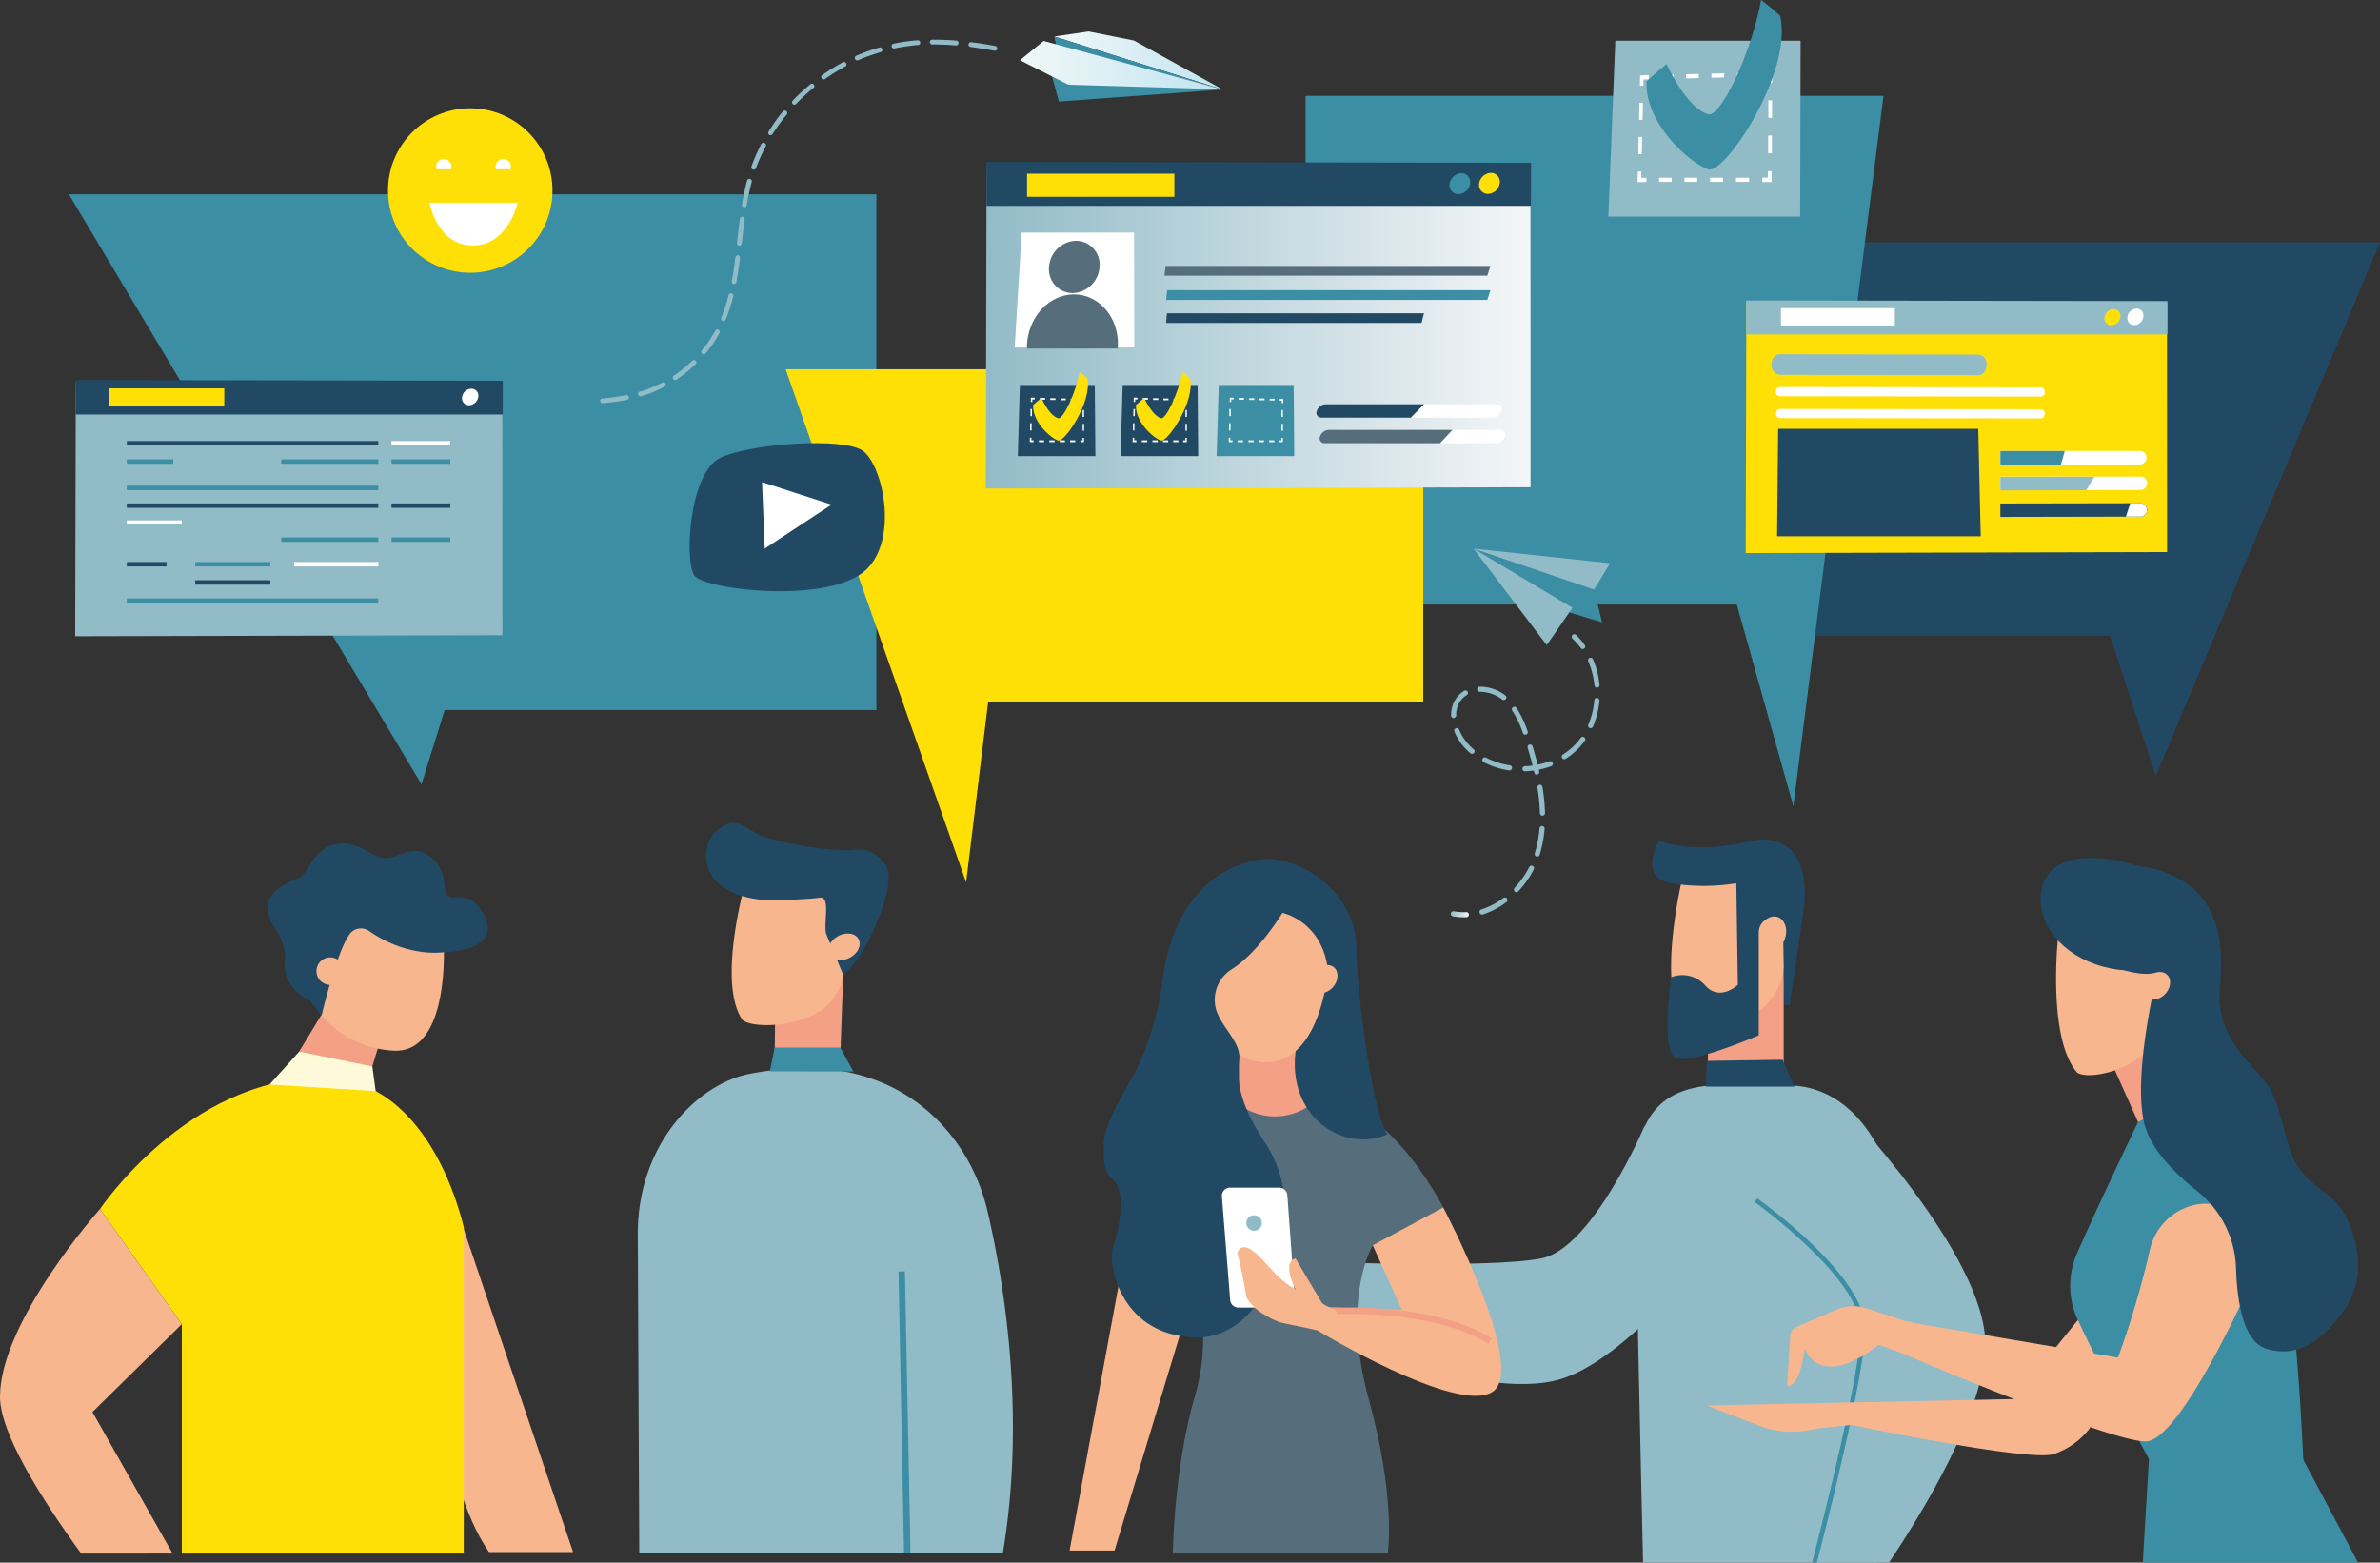 <svg id="_ŽÓť_1" data-name="—ŽÓť_1" xmlns="http://www.w3.org/2000/svg" xmlns:xlink="http://www.w3.org/1999/xlink" viewBox="0 0 576.78 378.74"><rect x="0" y="0" width="576.78" height="378.74" fill="#333333" stroke="none"/><defs><style>.cls-1{fill:#91bbc7;}.cls-2{fill:#f4a086;}.cls-3{fill:#f8b68f;}.cls-4{fill:#214963;}.cls-5{fill:#3b8ea3;}.cls-6{fill:#ffe006;}.cls-7{fill:#fef9d8;}.cls-8{fill:#566d7c;}.cls-9{fill:#fff;}.cls-10{fill:url(#Unbenannter_Verlauf_5);}.cls-11{fill:url(#Unbenannter_Verlauf_5-2);}.cls-12{fill:url(#ŃŚÁŻž_ŪŪŻť_ūŗšŤŚŪÚ_4);}.cls-13{fill:url(#ŃŚÁŻž_ŪŪŻť_ūŗšŤŚŪÚ_4-2);}</style><linearGradient id="Unbenannter_Verlauf_5" x1="372.06" y1="251.86" x2="376.41" y2="251.86" gradientUnits="userSpaceOnUse"><stop offset="0" stop-color="#91bbc7"/><stop offset="1" stop-color="#f4f6f8"/></linearGradient><linearGradient id="Unbenannter_Verlauf_5-2" x1="238.9" y1="79.09" x2="370.92" y2="79.09" xlink:href="#Unbenannter_Verlauf_5"/><linearGradient id="ŃŚÁŻž_ŪŪŻť_ūŗšŤŚŪÚ_4" x1="255.51" y1="14.67" x2="296.34" y2="14.67" gradientUnits="userSpaceOnUse"><stop offset="0" stop-color="#f1f8f8"/><stop offset="1" stop-color="#c0e4ef"/></linearGradient><linearGradient id="ŃŚÁŻž_ŪŪŻť_ūŗšŤŚŪÚ_4-2" x1="247.17" y1="15.79" x2="296.08" y2="15.79" xlink:href="#ŃŚÁŻž_ŪŪŻť_ūŗšŤŚŪÚ_4"/></defs><path class="cls-1" d="M446,318.39s-27.85,41.89-49.06,46.6-64.75-14.63-64.75-14.63l.72-14.47s49,2.05,61.32-.68,24.74-32,24.74-32" transform="translate(-20.43 -30.27)"/><path class="cls-1" d="M475.3,409l4.35-90.16s-5.55-25.52-26.22-25.52c-8.87,0-14.94-.32-18.94.07-13.63,1.34-15.53,9.78-17.6,15.55-.62,1.74,1.55,92.36,1.73,100.06Z" transform="translate(-20.43 -30.27)"/><path class="cls-2" d="M444.63,291.51a27.35,27.35,0,0,1,5.19.52,14,14,0,0,0,2.88-2.73v-24L445,271.44l-10.66,2.78v15.36a5,5,0,0,0,.88,2.57A64.88,64.88,0,0,1,444.63,291.51Z" transform="translate(-20.43 -30.27)"/><path class="cls-3" d="M433.39,278.77c-2.22-.07-4.27-.43-5.35-1.39-6.4-10.19.89-37.67.89-37.67l23.21,4.16.74,18.41a15.45,15.45,0,0,1-5.8,12.71h0A24.75,24.75,0,0,1,433.39,278.77Z" transform="translate(-20.43 -30.27)"/><path class="cls-4" d="M441.22,244.35a49.66,49.66,0,0,1-15.81,0c-8.1-1.44-2.92-10.37-2.92-10.37s6,2.74,16.66,1.16c7.2-1.06,9.13-2.46,13.74,0,6.27,3.34,4.76,14.67,4.76,14.67l-3.46,24h-1.3s-.31-14.25-.31-19.1c-1.36-2.21-2.83-2.21-4-1.66a3.62,3.62,0,0,0-1.92,3.29V281.2s-15.85,6.83-19.89,5.6-1.33-19.68-1.33-19.68a7.4,7.4,0,0,1,8.25,2c3.57,4,7.9-.16,7.9-.16Z" transform="translate(-20.43 -30.27)"/><path class="cls-3" d="M450.63,252.4c-1.78-.15-3.49,1.55-3.82,3.8s.85,4.2,2.63,4.35,3.49-1.56,3.82-3.81S452.41,252.54,450.63,252.4Z" transform="translate(-20.43 -30.27)"/><path class="cls-1" d="M471.91,352.27c0,10.6-8.92,45.79-11.76,56.73h18.07c8.11-12.1,23.35-37,23.35-52.93,0-21.73-34.86-58-34.86-58L446,321.17S471.91,339.66,471.91,352.27Z" transform="translate(-20.43 -30.27)"/><path class="cls-5" d="M471.36,352.27c0,10.51-9,46-11.78,56.73h1.16c3.05-11.77,11.71-46.19,11.71-56.73,0-12.75-25.07-30.78-26.14-31.55l-.63.89C445.93,321.8,471.36,340.08,471.36,352.27Z" transform="translate(-20.43 -30.27)"/><polygon class="cls-4" points="413.61 257.13 432 256.85 434.92 263.37 413.42 263.37 413.61 257.13"/><path class="cls-3" d="M159.31,406.45,130.7,321.94s-4-4.74-12.28,15.84c8.81,17.35,8,50.41,20.51,68.67Z" transform="translate(-20.43 -30.27)"/><path class="cls-2" d="M87.64,293.9l10.77-17.82,13.91,7.24-4.73,15.46-.41.19C102.65,294,94,296.35,87.64,293.9Z" transform="translate(-20.43 -30.27)"/><path class="cls-3" d="M100,248.27l-3.88,21.39c2.12.4,2.83,2.95,2,4.83a4.12,4.12,0,0,1,0,1.64,24.89,24.89,0,0,0,17.8,8.8c14,.58,12-27.17,12-27.17Z" transform="translate(-20.43 -30.27)"/><path class="cls-4" d="M89.55,262.57c.26-1.58-1.08-5.36-2-6.65-6-8.33,1.85-11.51,4.62-12.5,3-1.08,3.66-6,7.73-7.91,6.22-2.88,10.29,2.57,13.8,2.74s6.64-3.82,11-.31,2.9,7.24,4.08,9.22,5.12-1.81,8.69,4.42c5.44,9.49-9.58,9.48-9.58,9.48s-8.54,1.4-17.91-5.07a3.48,3.48,0,0,0-4.22.05c-3.25,2.78-7.41,20.41-7.41,20.41l-2.77-3.67S88.34,269.77,89.55,262.57Z" transform="translate(-20.43 -30.27)"/><path class="cls-3" d="M97.17,266.18a3.33,3.33,0,1,0,2.76-3.82A3.32,3.32,0,0,0,97.17,266.18Z" transform="translate(-20.43 -30.27)"/><path class="cls-6" d="M132.85,327.82c-4.21-17-14.84-36.18-33.88-36.34H98.5c-32.53,0-53.83,31.81-53.83,31.81L64.5,351.2v55.61h68.32V338Z" transform="translate(-20.43 -30.27)"/><polygon class="cls-7" points="65.32 262.86 72.51 254.87 90.23 258.49 91.05 264.46 65.32 262.86"/><path class="cls-3" d="M62.26,406.81l-19.43-34.3L64.5,351.2,44.67,323.29s-24.24,27.18-24.24,45.54c0,8.63,9.55,24.05,19.69,38Z" transform="translate(-20.43 -30.27)"/><polygon class="cls-2" points="187.84 246.83 187.65 264.46 203.36 263.62 204.35 236.28 187.84 246.83"/><path class="cls-3" d="M205.65,278.72c-2.19-.06-4.23-.39-5.29-1.25-6.34-9.21.88-34,.88-34l10.12-4.26,12.86,8,.73,16.64a13.46,13.46,0,0,1-5.74,11.47h0A26.34,26.34,0,0,1,205.65,278.72Z" transform="translate(-20.43 -30.27)"/><path class="cls-4" d="M220.65,256.62c-.71-2.8,1.21-9.24-1.64-8.78-2.08.34-9.19.63-11.58.63-5.71,0-15.88-2.23-15.88-10.91,0-4.34,2.67-6.54,5.34-7.65s5.57,2.05,8.24,3c6.29,2.2,19.25,4,22.57,3.29,3.77-.78,7.71,3.06,8,5.36.64,5-2.73,12.7-5.22,17.55a26.92,26.92,0,0,1-5.7,7.45h0Z" transform="translate(-20.43 -30.27)"/><path class="cls-3" d="M228,257.25c-1.27-1.13-3.65-.91-5.32.47s-2,3.42-.71,4.54,3.65.91,5.32-.47S229.25,258.37,228,257.25Z" transform="translate(-20.43 -30.27)"/><path class="cls-1" d="M259.71,323.67c-3.18-13.49-12.16-25.11-24.84-30.7a45.41,45.41,0,0,0-18.44-3.78,71.41,71.41,0,0,0-14.49,1.38l-.25.05c-12.47,2.66-26.7,17.07-26.7,38.7l.36,77.29h65L239,335.33l1.41,71.28h23.07C269.2,372.49,263.49,339.73,259.71,323.67Z" transform="translate(-20.43 -30.27)"/><polygon class="cls-5" points="219.09 376.35 217.75 308.18 219.3 308.14 220.65 376.35 219.09 376.35"/><polygon class="cls-5" points="203.65 253.91 206.81 259.7 186.56 259.67 187.75 253.91 203.65 253.91"/><polygon class="cls-3" points="273.02 301.1 259.21 375.81 270.1 375.81 296.1 290.01 273.02 301.1"/><path class="cls-8" d="M292.36,331.37s10.76-33.44,28.32-33.44-1.63,2.23,20.71,0c15.28-1.53,28.8,25,28.8,25l-17.08,9.17s-7.74,12.69-1,37.15,4.63,37.55,4.63,37.55H304.66s.18-20.52,5.47-38.65-2.34-34.62-2.34-34.62Z" transform="translate(-20.43 -30.27)"/><path class="cls-2" d="M320.68,285.72v12.21l.1.07a14.52,14.52,0,0,0,16.62.47l.83-.54-2.72-14.06Z" transform="translate(-20.43 -30.27)"/><path class="cls-3" d="M312.37,260.19s-1,27.49,14.77,27.49,15.78-30,15.78-30L329.18,243.9Z" transform="translate(-20.43 -30.27)"/><path class="cls-4" d="M331.21,251.53s-5.76,9.57-12.25,13.64a8.71,8.71,0,0,0-3.95,9.25c1,4.57,6.42,8.47,5.71,12.77-1.14,7,2.32,14.06,6.27,20,12,18,.65,47.23-16.16,47.23-18.93,0-22.06-17.93-20.66-21.92,1.52-4.33,3.31-13.41-.12-16.46-2.5-2.22-2.12-5.25-2.12-8.46,0-3.85,3.42-10.37,6.56-15.55s6.78-16.21,7.44-22.36c3.32-31.21,25.33-31.29,26.32-31.21,10.88.91,20.67,10.21,20.85,21.12.22,12.69,4.13,40.86,7.57,45.61-11.24,4.91-25.91-5.25-21.72-23.07.82-3.49,7.64-13.19,7.34-16.29C341.08,253.51,331.21,251.53,331.21,251.53Z" transform="translate(-20.43 -30.27)"/><path class="cls-3" d="M333,258.6a39.92,39.92,0,0,1-6.49,3.54,33.75,33.75,0,0,1-7.4,7.83,38.28,38.28,0,0,1,1.84,12.95c0,.95-.13,1.88-.24,2.8a11,11,0,0,0,6.46,2c10.81,0,14.22-14.09,15.29-23A30.8,30.8,0,0,1,333,258.6Z" transform="translate(-20.43 -30.27)"/><path class="cls-3" d="M338.93,270.25c-1.1-1.14-.89-3.27.48-4.76s3.35-1.76,4.45-.62.89,3.27-.48,4.76S340,271.39,338.93,270.25Z" transform="translate(-20.43 -30.27)"/><path class="cls-9" d="M334.24,345l-1.83-25a2,2,0,0,0-2-1.88H318.55a2,2,0,0,0-2,2.19l2,25a2,2,0,0,0,2,1.88h11.71A2,2,0,0,0,334.24,345Z" transform="translate(-20.43 -30.27)"/><path class="cls-3" d="M370.19,322.91s20.59,39.11,11.94,44.71-42.54-14.95-42.54-14.95l1.8-5.6,18.79.69-7.07-15.68Z" transform="translate(-20.43 -30.27)"/><path class="cls-2" d="M381.13,356c-13.8-8.74-38.43-7.17-38.69-7.16l-.1-1.52c1.09-.07,25.38-1.62,39.61,7.39Z" transform="translate(-20.43 -30.27)"/><path class="cls-3" d="M338,344.09c-.73-.06-3.19-.5-7-3.7-3.44-2.88-8.68-11.07-10.74-6.46,1.28,4.77,2.19,10.56,2.19,10.56,1.06,2.79,5.37,5.3,8.39,6.34l9.72,2.05s4.05-3,4.27-3.14l-.77-1.94A21.59,21.59,0,0,1,338,344.09Z" transform="translate(-20.43 -30.27)"/><path class="cls-3" d="M335.47,344.49a3.82,3.82,0,0,1-.75.06c.23.6.44,1.2.62,1.81,1.6,1.7,3.15,3.46,4.73,5.18.92-1.12,2.21-2.69,2.32-2.79l-8-13.47s-2.07.34-1.41,3.6A14.8,14.8,0,0,0,335.47,344.49Z" transform="translate(-20.43 -30.27)"/><path class="cls-1" d="M322.47,326.68a1.88,1.88,0,1,0,1.87-1.87A1.87,1.87,0,0,0,322.47,326.68Z" transform="translate(-20.43 -30.27)"/><polygon class="cls-2" points="512.54 259.41 519.79 275.59 531.58 264.97 523.26 241.39 512.54 259.41"/><path class="cls-3" d="M528.78,290.7c-2,.26-3.86.24-4.95-.46-7.17-8.12-4.71-32-4.71-32l8.39-7.23,12.83,6,3.35,13.14c.89,4.34-.33,11.95-3.3,15.24h0A22.37,22.37,0,0,1,528.78,290.7Z" transform="translate(-20.43 -30.27)"/><path class="cls-3" d="M526.85,376.5a18.54,18.54,0,0,1-8.7,6.2c-5.8,2-49-7.07-49-7.07l-8.67.91a22.1,22.1,0,0,1-13.73-.71l-12.7-4.91,74.49-1.56L537.08,334Z" transform="translate(-20.43 -30.27)"/><path class="cls-5" d="M541.39,384.22c-2.87-5.28-10.88-20.18-17.37-33.94a19.56,19.56,0,0,1-.23-16.26c5.91-13.39,14.79-31.81,14.79-31.81l13.43-7s17.21,22,21.23,36.55c3.48,12.55,5,44.18,5.39,52.44Z" transform="translate(-20.43 -30.27)"/><path class="cls-3" d="M568.41,335.64s-18.9,44-28,44-59.37-21.51-59.37-21.51l1.33-7.51,51.35,8.7a226,226,0,0,0,7.7-26,14.34,14.34,0,0,1,11.08-11.06C564.66,319.93,568.41,335.64,568.41,335.64Z" transform="translate(-20.43 -30.27)"/><path class="cls-4" d="M543.33,265.81s-5.61,3.39-22.76-7.61c-2.63.69,1.56-24,23.76-16.77,15.54,5.08,14.79,20.12,14.08,28.44-.78,9,3.9,14.93,10.08,21.5,5.19,5.51,5.11,15.65,8.56,21.11,4.25,6.72,8.75,6.32,12.12,13.13,3.53,7.13,4,15.85-.71,22.25-2.68,3.64-8.94,12.41-18.84,9.29-5.56-1.76-7.06-11.46-7.3-19.64a24.78,24.78,0,0,0-9.44-18.57c-5.35-4.25-11.18-10.08-12.74-16.16C537.08,290.86,543.33,265.81,543.33,265.81Z" transform="translate(-20.43 -30.27)"/><path class="cls-3" d="M545.34,266.29c-1.32-.91-3.42-.35-4.69,1.25s-1.23,3.66.09,4.57,3.43.36,4.69-1.25S546.66,267.21,545.34,266.29Z" transform="translate(-20.43 -30.27)"/><path class="cls-3" d="M454.26,354.48a2.47,2.47,0,0,1,1.47-2.55l9.65-4.19a10.58,10.58,0,0,1,7.55-.34l9.58,3.18,1.29.05,1,8.91-3-1.14-6.06-2.2s-13.21,11.2-17.94,1c-1.41,10.07-4.28,8.95-4.28,8.95Z" transform="translate(-20.43 -30.27)"/><path class="cls-4" d="M551.84,257.15c-1.9,6.89-11.68,10.19-21.84,7.38S514.31,254.09,515,247c.94-9.33,11.68-10.19,21.85-7.38S553.74,250.27,551.84,257.15Z" transform="translate(-20.43 -30.27)"/><polygon class="cls-5" points="557.11 351.77 571.48 378.74 519.29 378.74 520.96 350.67 557.11 351.77"/><polygon class="cls-5" points="102.14 190.09 16.68 47.09 212.39 47.09 212.39 172.09 107.77 172.09 102.14 190.09"/><polygon class="cls-4" points="433.57 58.73 433.57 154.05 511.34 154.05 522.45 188.08 576.78 58.73 433.57 58.73"/><polygon class="cls-5" points="434.61 195.41 456.46 23.23 316.4 23.23 316.4 146.52 420.91 146.52 434.61 195.41"/><polygon class="cls-6" points="234.13 213.85 190.39 89.5 344.92 89.5 344.92 170.07 239.48 170.07 234.13 213.85"/><polygon class="cls-5" points="386.32 142.89 388.24 150.84 381.08 147.31 357.11 132.97 386.32 142.89"/><polygon class="cls-5" points="388.24 150.84 375.56 146.98 379.1 146.13 388.24 150.84"/><polygon class="cls-1" points="386.32 142.89 390.22 136.52 357.11 132.97 386.32 142.89"/><polygon class="cls-1" points="357.11 132.97 381.08 147.31 374.84 156.35 357.11 132.97"/><path class="cls-1" d="M404.13,187.57a.58.58,0,0,0,.21-.1.63.63,0,0,0,.15-.87,17.6,17.6,0,0,0-2.11-2.44.62.62,0,1,0-.86.9,16.48,16.48,0,0,1,2,2.27A.62.62,0,0,0,404.13,187.57Z" transform="translate(-20.43 -30.27)"/><path class="cls-1" d="M379,251.48a.62.62,0,0,1,.41-.78,17.7,17.7,0,0,0,5.35-2.79.62.62,0,1,1,.75,1,19,19,0,0,1-5.73,3h0A.63.63,0,0,1,379,251.48Zm8.51-5.15a.63.63,0,0,1,0-.88,22.51,22.51,0,0,0,3.51-5,.62.62,0,1,1,1.1.57,23.45,23.45,0,0,1-3.7,5.26.65.65,0,0,1-.31.18A.61.61,0,0,1,387.47,246.33Zm5.28-8.47a.62.62,0,0,1-.41-.78l.08-.27a28.65,28.65,0,0,0,1.06-5.76.62.62,0,1,1,1.24.11,30,30,0,0,1-1.11,6l-.08.28a.63.63,0,0,1-.45.42A.53.53,0,0,1,392.75,237.86Zm1.47-9.9a.62.62,0,0,1-.64-.6,46.13,46.13,0,0,0-.61-6.17.62.62,0,1,1,1.23-.2,47,47,0,0,1,.62,6.33.62.62,0,0,1-.47.62ZM393,218a.62.62,0,0,1-.74-.47l-.12-.51c-.7.1-1.4.16-2.11.19a.63.63,0,0,1-.65-.6.62.62,0,0,1,.6-.64c.63,0,1.25-.08,1.86-.16-.34-1.36-.73-2.77-1.19-4.3a.62.62,0,1,1,1.19-.36c.48,1.59.88,3.05,1.24,4.45a18.52,18.52,0,0,0,2.85-.8.62.62,0,1,1,.43,1.17,20,20,0,0,1-3,.84c0,.15.07.3.1.45a.62.62,0,0,1-.46.74Zm6-4a.62.62,0,0,1,.19-.86,15.66,15.66,0,0,0,2.89-2.34,15.88,15.88,0,0,0,1.48-1.78.63.63,0,0,1,1,.73,18.38,18.38,0,0,1-1.6,1.91,17.8,17.8,0,0,1-3.12,2.53.52.52,0,0,1-.19.08A.62.62,0,0,1,399,214Zm-12.85,3a19.47,19.47,0,0,1-6.15-2,.62.62,0,1,1,.58-1.1,18.28,18.28,0,0,0,5.76,1.86.61.61,0,0,1,.52.7.63.63,0,0,1-.47.52A1,1,0,0,1,386.14,217Zm19.52-10.27a.62.62,0,0,1-.32-.82A19,19,0,0,0,406.8,200a.62.62,0,1,1,1.24.1,20.19,20.19,0,0,1-1.56,6.27.6.6,0,0,1-.43.36A.66.66,0,0,1,405.66,206.72Zm-28.9,6.1a15,15,0,0,1-1.23-1.16,13.25,13.25,0,0,1-2.64-4.08.62.62,0,0,1,1.15-.47,12.08,12.08,0,0,0,2.39,3.69c.36.38.74.74,1.13,1.08a.6.6,0,0,1,.07.87.61.61,0,0,1-.87.07Zm12.73-4.89a23.15,23.15,0,0,0-2.64-5.5.63.63,0,0,1,1-.71,24.53,24.53,0,0,1,2.79,5.8.63.63,0,0,1-.38.79l-.07,0A.62.62,0,0,1,389.49,207.93Zm18-11a.62.62,0,0,1-.67-.56,20.61,20.61,0,0,0-.46-2.74,18.7,18.7,0,0,0-1.06-3.14.63.63,0,0,1,1.15-.5,21.25,21.25,0,0,1,1.12,3.35,21.8,21.8,0,0,1,.48,2.91.61.61,0,0,1-.47.66Zm-34.77,7.37a.62.62,0,0,1-.63-.62,6.91,6.91,0,0,1,1.64-4.7,6.16,6.16,0,0,1,1.37-1.18.62.62,0,1,1,.67,1,5.21,5.21,0,0,0-1.1.94,5.6,5.6,0,0,0-1.34,3.88.62.62,0,0,1-.47.61Zm11.76-4.5a8.93,8.93,0,0,0-5.45-1.86.62.62,0,0,1-.63-.61.63.63,0,0,1,.61-.63,10,10,0,0,1,6.24,2.12.61.61,0,0,1,.1.87.58.58,0,0,1-.34.22A.64.64,0,0,1,384.44,199.8Z" transform="translate(-20.43 -30.27)"/><path class="cls-10" d="M375.93,252.56a.63.63,0,0,0,.48-.63.62.62,0,0,0-.65-.59,13.91,13.91,0,0,1-3-.2.62.62,0,1,0-.22,1.22,14.55,14.55,0,0,0,3.23.22Z" transform="translate(-20.43 -30.27)"/><polygon class="cls-1" points="436.37 9.88 436.26 52.5 389.77 52.5 391.47 9.88 436.37 9.88"/><polygon class="cls-9" points="396.87 44.12 399 44.12 399.02 43.09 397.75 43.09 397.78 41.56 396.93 41.56 396.87 44.12"/><path class="cls-9" d="M422.5,73.35h3.06l0,1h-3.06Zm6.14,0h3.1l0,1h-3.1Zm6.22,0H438v1h-3.14Zm6.29,0h3.17v1h-3.18Z" transform="translate(-20.43 -30.27)"/><polygon class="cls-9" points="427.08 44.12 429.34 44.12 429.36 41.48 428.45 41.48 428.45 43.06 427.09 43.06 427.08 44.12"/><path class="cls-9" d="M448.94,63.12h.9l0,4.31h-.9Zm.05-8.55h.89l0,4.26-.9,0Z" transform="translate(-20.43 -30.27)"/><polygon class="cls-9" points="428.59 20.07 429.48 20.05 429.49 17.48 427.27 17.53 427.26 18.56 428.6 18.52 428.59 20.07"/><path class="cls-9" d="M423,48.43l3-.08,0,1-3,.08Zm6.06-.16,3.06-.07,0,1-3.06.08Zm6.13-.15,3.1-.08v1l-3.1.08Zm6.21-.16,3.13-.08v1L441.4,49Z" transform="translate(-20.43 -30.27)"/><polygon class="cls-9" points="397.42 20.78 398.26 20.76 398.29 19.27 399.55 19.23 399.58 18.24 397.47 18.29 397.42 20.78"/><path class="cls-9" d="M417.55,63.46h.85l-.1,4.18h-.84Zm.2-8.29.84,0-.09,4.14h-.85Z" transform="translate(-20.43 -30.27)"/><path class="cls-5" d="M451.86,34.11a59,59,0,0,0-4.65-3.84c-2.36,13-9.79,28.38-12.75,27.69-2.59-.6-6.51-4.46-10.12-12.15-1.69,1.34-3.36,2.81-4.87,4.18C419,60.61,430.84,70.46,434.6,71.33,438.53,72.24,454.91,48,451.86,34.11Z" transform="translate(-20.43 -30.27)"/><circle class="cls-6" cx="113.96" cy="46.18" r="19.93"/><path class="cls-9" d="M124.51,79.39h21.38S143.64,89.77,135,89.77,124.51,79.39,124.51,79.39Z" transform="translate(-20.43 -30.27)"/><path class="cls-9" d="M144.15,71.3a1.77,1.77,0,0,0,.08-.52,1.84,1.84,0,1,0-3.67,0,1.77,1.77,0,0,0,.09.52Z" transform="translate(-20.43 -30.27)"/><path class="cls-9" d="M129.73,71.3a1.77,1.77,0,0,0,.08-.52,1.84,1.84,0,1,0-3.67,0,1.77,1.77,0,0,0,.09.52Z" transform="translate(-20.43 -30.27)"/><polygon class="cls-1" points="121.76 153.96 18.22 154.21 18.37 92.65 121.74 92.53 121.76 153.96"/><polygon class="cls-4" points="121.83 100.47 121.84 92.28 18.31 92.11 18.35 100.47 121.83 100.47"/><path class="cls-9" d="M132.42,126.49a1.68,1.68,0,0,0,1.71,2,2.34,2.34,0,0,0,2.2-2,1.68,1.68,0,0,0-1.71-2A2.33,2.33,0,0,0,132.42,126.49Z" transform="translate(-20.43 -30.27)"/><path class="cls-4" d="M126.8,126.55a1.69,1.69,0,0,0,1.71,2,2.33,2.33,0,0,0,2.2-2,1.69,1.69,0,0,0-1.71-2A2.32,2.32,0,0,0,126.8,126.55Z" transform="translate(-20.43 -30.27)"/><rect class="cls-4" x="30.72" y="106.9" width="60.96" height="1.07"/><rect class="cls-5" x="30.72" y="117.73" width="60.96" height="1.07"/><rect class="cls-4" x="30.72" y="136.22" width="9.63" height="1.07"/><rect class="cls-5" x="47.31" y="136.22" width="18.19" height="1.07"/><rect class="cls-4" x="47.31" y="140.63" width="18.19" height="1.07"/><rect class="cls-9" x="71.27" y="136.22" width="20.42" height="1.07"/><rect class="cls-4" x="30.72" y="122.02" width="60.96" height="1.07"/><rect class="cls-5" x="30.72" y="145.03" width="60.96" height="1.07"/><rect class="cls-9" x="94.87" y="106.9" width="14.26" height="1.07"/><rect class="cls-5" x="30.72" y="111.34" width="11.26" height="1.07"/><rect class="cls-9" x="30.72" y="126.13" width="13.33" height="0.77"/><rect class="cls-5" x="68.16" y="111.34" width="23.52" height="1.07"/><rect class="cls-5" x="68.16" y="130.27" width="23.52" height="1.07"/><rect class="cls-5" x="94.87" y="111.34" width="14.26" height="1.07"/><rect class="cls-4" x="94.87" y="122.02" width="14.26" height="1.07"/><rect class="cls-5" x="94.87" y="130.27" width="14.26" height="1.07"/><rect class="cls-6" x="26.35" y="94.13" width="28" height="4.39"/><polygon class="cls-11" points="370.92 118.1 238.9 118.41 239.09 39.92 370.9 39.77 370.92 118.1"/><polygon class="cls-4" points="371.01 49.9 371.03 39.46 239.02 39.24 239.07 49.9 371.01 49.9"/><path class="cls-6" d="M378.89,74.74a2.16,2.16,0,0,0,2.19,2.52,3,3,0,0,0,2.8-2.57,2.14,2.14,0,0,0-2.18-2.51A3,3,0,0,0,378.89,74.74Z" transform="translate(-20.43 -30.27)"/><path class="cls-5" d="M371.73,74.82a2.15,2.15,0,0,0,2.18,2.51,3,3,0,0,0,2.8-2.56,2.15,2.15,0,0,0-2.18-2.51A3,3,0,0,0,371.73,74.82Z" transform="translate(-20.43 -30.27)"/><path class="cls-9" d="M382.2,131.5H340.67a1.16,1.16,0,0,1-1.13-1.62h0a2.39,2.39,0,0,1,2.12-1.63H383.2a1.17,1.17,0,0,1,1.13,1.63h0A2.41,2.41,0,0,1,382.2,131.5Z" transform="translate(-20.43 -30.27)"/><path class="cls-4" d="M365.53,128.25H341.66a2.39,2.39,0,0,0-2.12,1.63,1.16,1.16,0,0,0,1.13,1.62h21.66Z" transform="translate(-20.43 -30.27)"/><path class="cls-9" d="M383,137.71H341.45a1.17,1.17,0,0,1-1.13-1.63h0a2.41,2.41,0,0,1,2.13-1.62H384a1.16,1.16,0,0,1,1.13,1.62h0A2.4,2.4,0,0,1,383,137.71Z" transform="translate(-20.43 -30.27)"/><path class="cls-8" d="M372.44,134.46h-30a2.41,2.41,0,0,0-2.13,1.62,1.17,1.17,0,0,0,1.13,1.63H369.4Z" transform="translate(-20.43 -30.27)"/><polygon class="cls-4" points="247.16 93.31 246.66 110.55 265.46 110.55 265.32 93.31 247.16 93.31"/><polygon class="cls-9" points="262.7 107.16 261.84 107.16 261.84 106.74 262.36 106.74 262.36 106.12 262.71 106.12 262.7 107.16"/><path class="cls-9" d="M281,137.42h-1.24V137H281Zm-2.48,0h-1.26V137h1.25Zm-2.52,0h-1.27V137H276Zm-2.55,0H272.2V137h1.28Z" transform="translate(-20.43 -30.27)"/><polygon class="cls-9" points="250.48 107.16 249.56 107.16 249.59 106.09 249.96 106.09 249.94 106.73 250.49 106.73 250.48 107.16"/><path class="cls-9" d="M270.43,134.61h-.36l0-1.75h.37Zm.09-3.47h-.36l0-1.72h.36Z" transform="translate(-20.43 -30.27)"/><polygon class="cls-9" points="250.18 97.43 249.82 97.42 249.84 96.38 250.75 96.41 250.74 96.82 250.19 96.81 250.18 97.43"/><path class="cls-9" d="M281.14,127.33l-1.22,0v-.4l1.22,0Zm-2.45-.06-1.23,0v-.41l1.24,0Zm-2.48-.06-1.25,0v-.41l1.25,0Zm-2.51-.06-1.26,0v-.42l1.26,0Z" transform="translate(-20.43 -30.27)"/><polygon class="cls-9" points="262.78 97.72 262.44 97.71 262.44 97.11 261.93 97.09 261.94 96.69 262.78 96.71 262.78 97.72"/><path class="cls-9" d="M283.15,134.69h-.34V133h.34Zm0-3.37h-.35l0-1.67h.34Z" transform="translate(-20.43 -30.27)"/><path class="cls-6" d="M283.94,122c-.62-.56-1.26-1.08-1.89-1.55-.95,5.26-4,11.48-5.15,11.2s-2.63-1.81-4.09-4.91c-.69.54-1.36,1.13-2,1.69-.21,4.29,4.59,8.27,6.12,8.63S285.17,127.6,283.94,122Z" transform="translate(-20.43 -30.27)"/><polygon class="cls-4" points="272.07 93.31 271.57 110.55 290.38 110.55 290.23 93.31 272.07 93.31"/><polygon class="cls-9" points="287.61 107.16 286.75 107.16 286.75 106.74 287.27 106.74 287.28 106.12 287.62 106.12 287.61 107.16"/><path class="cls-9" d="M306,137.42h-1.24V137H306Zm-2.49,0h-1.25V137h1.26Zm-2.51,0h-1.27V137H301Zm-2.55,0h-1.29V137h1.29Z" transform="translate(-20.43 -30.27)"/><polygon class="cls-9" points="275.39 107.16 274.48 107.16 274.51 106.09 274.87 106.09 274.86 106.73 275.4 106.73 275.39 107.16"/><path class="cls-9" d="M295.34,134.61H295l0-1.75h.36Zm.09-3.47h-.36l.05-1.72h.36Z" transform="translate(-20.43 -30.27)"/><polygon class="cls-9" points="275.09 97.43 274.73 97.42 274.76 96.38 275.66 96.41 275.65 96.82 275.11 96.81 275.09 97.43"/><path class="cls-9" d="M306.06,127.33l-1.22,0v-.4l1.22,0Zm-2.45-.06-1.24,0v-.41l1.23,0Zm-2.48-.06-1.25,0v-.41l1.25,0Zm-2.51-.06-1.27,0v-.42l1.27,0Z" transform="translate(-20.43 -30.27)"/><polygon class="cls-9" points="287.69 97.72 287.35 97.71 287.36 97.11 286.85 97.09 286.85 96.69 287.7 96.71 287.69 97.72"/><path class="cls-9" d="M308.06,134.69h-.34V133h.35Zm0-3.37h-.34v-1.67h.34Z" transform="translate(-20.43 -30.27)"/><path class="cls-6" d="M308.85,122c-.62-.56-1.25-1.08-1.88-1.55-1,5.26-4,11.48-5.16,11.2-1-.24-2.63-1.81-4.09-4.91-.68.54-1.36,1.13-2,1.69-.2,4.29,4.6,8.27,6.12,8.63S310.08,127.6,308.85,122Z" transform="translate(-20.43 -30.27)"/><polygon class="cls-5" points="295.35 93.31 294.85 110.55 313.65 110.55 313.51 93.31 295.35 93.31"/><polygon class="cls-9" points="310.89 107.16 310.03 107.16 310.03 106.74 310.55 106.74 310.56 106.12 310.9 106.12 310.89 107.16"/><path class="cls-9" d="M329.23,137.42H328V137h1.24Zm-2.49,0h-1.25V137h1.26Zm-2.51,0H323V137h1.27Zm-2.55,0h-1.29V137h1.29Z" transform="translate(-20.43 -30.27)"/><polygon class="cls-9" points="298.67 107.16 297.76 107.16 297.79 106.09 298.15 106.09 298.14 106.73 298.68 106.73 298.67 107.16"/><path class="cls-9" d="M318.62,134.61h-.36l.05-1.75h.36Zm.09-3.47h-.36l0-1.72h.36Z" transform="translate(-20.43 -30.27)"/><polygon class="cls-9" points="298.37 97.43 298.01 97.42 298.04 96.38 298.94 96.41 298.93 96.82 298.39 96.81 298.37 97.43"/><path class="cls-9" d="M329.34,127.33l-1.22,0v-.4l1.22,0Zm-2.45-.06-1.24,0v-.41l1.23,0Zm-2.48-.06-1.25,0v-.41l1.25,0Zm-2.51-.06-1.27,0v-.42l1.27,0Z" transform="translate(-20.43 -30.27)"/><polygon class="cls-9" points="310.97 97.72 310.63 97.71 310.63 97.11 310.13 97.09 310.13 96.69 310.98 96.71 310.97 97.72"/><path class="cls-9" d="M331.34,134.69H331V133h.35Zm0-3.37H331v-1.67h.34Z" transform="translate(-20.43 -30.27)"/><rect class="cls-6" x="248.9" y="42.1" width="35.7" height="5.6"/><polygon class="cls-9" points="247.61 56.37 245.9 84.24 274.89 84.22 274.84 56.37 247.61 56.37"/><path class="cls-8" d="M291.31,114.75c0-.31,0-.61.05-.92.05-7-4.87-12.33-10.86-12.19s-10.82,5.53-11.19,12.23a8.61,8.61,0,0,0,0,.88Z" transform="translate(-20.43 -30.27)"/><path class="cls-8" d="M286.91,94.64a5.74,5.74,0,0,0-6-6,6.79,6.79,0,0,0-6.26,6.46,5.77,5.77,0,0,0,5.86,6.21A6.77,6.77,0,0,0,286.91,94.64Z" transform="translate(-20.43 -30.27)"/><polygon class="cls-8" points="282.46 64.46 361.19 64.46 360.45 66.81 282.2 66.81 282.46 64.46"/><polygon class="cls-5" points="282.86 70.34 361.19 70.34 360.45 72.69 282.6 72.69 282.86 70.34"/><polygon class="cls-4" points="282.8 75.93 345.1 75.93 344.51 78.28 282.6 78.28 282.8 75.93"/><polygon class="cls-12" points="296.34 21.71 274.81 9.83 263.81 7.63 255.51 8.85 296.34 21.71"/><polyline class="cls-5" points="296.34 21.71 256.02 11.35 255.51 8.85"/><polygon class="cls-5" points="254.87 18.27 254.92 18.35 256.61 24.61 296.24 21.71 254.87 18.27"/><polygon class="cls-13" points="247.17 14.6 252.92 9.93 296.08 21.64 258.93 20.54 247.17 14.6"/><path class="cls-1" d="M176.88,124.76a29.51,29.51,0,0,0,3.88-1.68.59.59,0,1,1,.54,1,31.87,31.87,0,0,1-4,1.75c-.49.17-1,.33-1.49.48a.56.56,0,0,1-.52-.09.5.5,0,0,1-.21-.3.58.58,0,0,1,.39-.73C175.92,125.09,176.4,124.93,176.88,124.76Z" transform="translate(-20.43 -30.27)"/><path class="cls-1" d="M255.81,40.5c1.83.23,3.73.53,5.82.92a.58.58,0,0,1-.21,1.15c-2.07-.38-3.95-.68-5.76-.91a.54.54,0,0,1-.27-.11.6.6,0,0,1-.24-.55A.58.58,0,0,1,255.81,40.5Z" transform="translate(-20.43 -30.27)"/><path class="cls-1" d="M246,40.94a.57.57,0,0,1-.24-.46.59.59,0,0,1,.58-.59c1.88,0,3.87.06,5.91.23a.59.59,0,0,1-.1,1.17c-2-.17-3.95-.25-5.8-.23A.55.55,0,0,1,246,40.94Z" transform="translate(-20.43 -30.27)"/><path class="cls-1" d="M188.19,117.7a.58.58,0,0,1,.83,0,.59.59,0,0,1,0,.83,32.73,32.73,0,0,1-4.63,3.75.59.59,0,0,1-.67,0,.5.5,0,0,1-.14-.15.58.58,0,0,1,.16-.81A31.65,31.65,0,0,0,188.19,117.7Z" transform="translate(-20.43 -30.27)"/><path class="cls-1" d="M190.6,116a.58.58,0,0,1-.08-.82c.33-.41.66-.82,1-1.24a30.38,30.38,0,0,0,2.25-3.52.58.58,0,0,1,.79-.23.59.59,0,0,1,.24.79,32.85,32.85,0,0,1-2.34,3.66c-.32.43-.66.86-1,1.28a.58.58,0,0,1-.8.1Z" transform="translate(-20.43 -30.27)"/><path class="cls-1" d="M195.53,108.05l-.12-.07a.58.58,0,0,1-.19-.69A40.19,40.19,0,0,0,197,101.8a.58.58,0,1,1,1.13.29,39.69,39.69,0,0,1-1.83,5.64A.59.59,0,0,1,195.53,108.05Z" transform="translate(-20.43 -30.27)"/><path class="cls-1" d="M211.07,58.06c-.49.59-1,1.2-1.42,1.82-.69.93-1.35,1.9-2,2.87a.58.58,0,0,1-.81.18l0,0a.58.58,0,0,1-.14-.78c.62-1,1.3-2,2-3,.47-.63.95-1.25,1.45-1.86a.57.57,0,0,1,.83-.09A.59.59,0,0,1,211.07,58.06Z" transform="translate(-20.43 -30.27)"/><path class="cls-1" d="M206,65.76A44.06,44.06,0,0,0,203.64,71a.58.58,0,0,1-.75.36l-.15-.08a.59.59,0,0,1-.2-.67,44.19,44.19,0,0,1,2.38-5.44.6.6,0,0,1,.8-.24A.58.58,0,0,1,206,65.76Z" transform="translate(-20.43 -30.27)"/><path class="cls-1" d="M217.61,51.53a46.42,46.42,0,0,0-4.24,3.93.58.58,0,0,1-.77.07l-.06-.05a.59.59,0,0,1,0-.83,48.83,48.83,0,0,1,4.35-4,.59.59,0,0,1,.74.91Z" transform="translate(-20.43 -30.27)"/><path class="cls-1" d="M228.41,44.86a.55.55,0,0,1-.58-.07.48.48,0,0,1-.19-.23.58.58,0,0,1,.3-.77,46,46,0,0,1,5.57-2,.58.58,0,0,1,.72.39.57.57,0,0,1-.39.73A47.23,47.23,0,0,0,228.41,44.86Z" transform="translate(-20.43 -30.27)"/><path class="cls-1" d="M199.55,89.81a.83.83,0,0,1-.29-.11.61.61,0,0,1-.23-.54l.08-.74c.2-1.7.39-3.4.62-5.09a.57.57,0,0,1,.65-.5.58.58,0,0,1,.51.65c-.23,1.69-.42,3.38-.61,5.07l-.09.74A.58.58,0,0,1,199.55,89.81Z" transform="translate(-20.43 -30.27)"/><path class="cls-1" d="M220.37,49.42a.57.57,0,0,1-.68,0,.53.53,0,0,1-.13-.13.58.58,0,0,1,.14-.82,50.17,50.17,0,0,1,5-3.11.6.6,0,0,1,.8.24.59.59,0,0,1-.24.79A49.09,49.09,0,0,0,220.37,49.42Z" transform="translate(-20.43 -30.27)"/><path class="cls-1" d="M199.27,92.14a.58.58,0,0,1,.51.65c-.29,2.28-.57,4.13-.89,5.83a.59.59,0,0,1-.68.47A.66.66,0,0,1,198,99a.58.58,0,0,1-.23-.58c.31-1.67.59-3.5.88-5.76A.58.58,0,0,1,199.27,92.14Z" transform="translate(-20.43 -30.27)"/><path class="cls-1" d="M172.08,126.06a.59.59,0,1,1,.23,1.15,47.48,47.48,0,0,1-5.88.76.6.6,0,0,1-.39-.12.59.59,0,0,1,.31-1A47,47,0,0,0,172.08,126.06Z" transform="translate(-20.43 -30.27)"/><path class="cls-1" d="M202.2,73.64a.58.58,0,0,1,.41.71c-.46,1.73-.86,3.58-1.21,5.68a.58.58,0,0,1-.67.48.76.76,0,0,1-.26-.11.58.58,0,0,1-.22-.57c.35-2.13.76-4,1.23-5.78A.58.58,0,0,1,202.2,73.64Z" transform="translate(-20.43 -30.27)"/><path class="cls-1" d="M240.78,40.24c.68-.09,1.37-.15,2.05-.2a.58.58,0,1,1,.09,1.16c-.67,0-1.34.12-2,.2-1.24.15-2.49.35-3.72.61a.57.57,0,0,1-.69-.45.57.57,0,0,1,.45-.69C238.22,40.6,239.51,40.39,240.78,40.24Z" transform="translate(-20.43 -30.27)"/><polygon class="cls-6" points="525.18 133.81 423.07 134.05 423.22 73.34 525.16 73.22 525.18 133.81"/><polygon class="cls-1" points="525.25 81.06 525.26 72.98 423.17 72.82 423.2 81.06 525.25 81.06"/><path class="cls-9" d="M536,107.13a1.65,1.65,0,0,0,1.68,1.94,2.29,2.29,0,0,0,2.17-2,1.66,1.66,0,0,0-1.68-2A2.31,2.31,0,0,0,536,107.13Z" transform="translate(-20.43 -30.27)"/><path class="cls-6" d="M530.44,107.19a1.65,1.65,0,0,0,1.68,1.94,2.29,2.29,0,0,0,2.17-2,1.67,1.67,0,0,0-1.69-1.94A2.29,2.29,0,0,0,530.44,107.19Z" transform="translate(-20.43 -30.27)"/><rect class="cls-9" x="431.6" y="74.68" width="27.61" height="4.33"/><path class="cls-9" d="M539.11,139.56l-33.9,0v3.28l33.92,0a1.64,1.64,0,0,0,0-3.27Z" transform="translate(-20.43 -30.27)"/><polygon class="cls-5" points="484.78 109.32 484.78 112.6 499.46 112.59 500.39 109.31 484.78 109.32"/><path class="cls-9" d="M539.14,145.8l-33.93,0v3.27l33.94-.05a1.63,1.63,0,0,0,0-3.26Z" transform="translate(-20.43 -30.27)"/><polygon class="cls-1" points="484.78 115.58 484.78 118.85 505.59 118.81 507.55 115.55 484.78 115.58"/><path class="cls-4" d="M539.16,152.24l-33.95.06v3.26l34-.07a1.6,1.6,0,0,0,1.56-1.63h0A1.6,1.6,0,0,0,539.16,152.24Z" transform="translate(-20.43 -30.27)"/><path class="cls-9" d="M539.16,152.24h-2.45l-1.08,3.25h3.54a1.6,1.6,0,0,0,1.56-1.63h0A1.6,1.6,0,0,0,539.16,152.24Z" transform="translate(-20.43 -30.27)"/><path class="cls-1" d="M500,121.2l-48.31-.08a2.31,2.31,0,0,1-1.93-2.5h0c0-1.38.83-2.5,1.87-2.5l48.35.1a2.27,2.27,0,0,1,1.9,2.49h0C501.83,120.08,501,121.2,500,121.2Z" transform="translate(-20.43 -30.27)"/><path class="cls-9" d="M515.1,126.39l-63.42-.08a1,1,0,0,1-.87-1.12h0c0-.62.37-1.12.84-1.12l63.45.09a1,1,0,0,1,.85,1.11h0A1,1,0,0,1,515.1,126.39Z" transform="translate(-20.43 -30.27)"/><path class="cls-9" d="M515.11,131.68l-63.37-.06a1,1,0,0,1-.87-1.11h0c0-.62.37-1.12.84-1.12l63.39.07a1,1,0,0,1,.85,1.11h0A1,1,0,0,1,515.11,131.68Z" transform="translate(-20.43 -30.27)"/><polygon class="cls-4" points="430.93 103.94 430.67 129.98 480.02 129.98 479.42 103.94 430.93 103.94"/><path class="cls-4" d="M195,141.24c-7.64,3.72-8.7,25.12-6.32,28.49,2.5,3.55,32.94,7.07,41.74-1.45,7.76-7.51,4-25.06-.83-28.71C225,136.14,202.06,137.78,195,141.24Z" transform="translate(-20.43 -30.27)"/><polygon class="cls-9" points="184.68 116.86 185.32 132.97 201.52 122.31 184.68 116.86"/></svg>